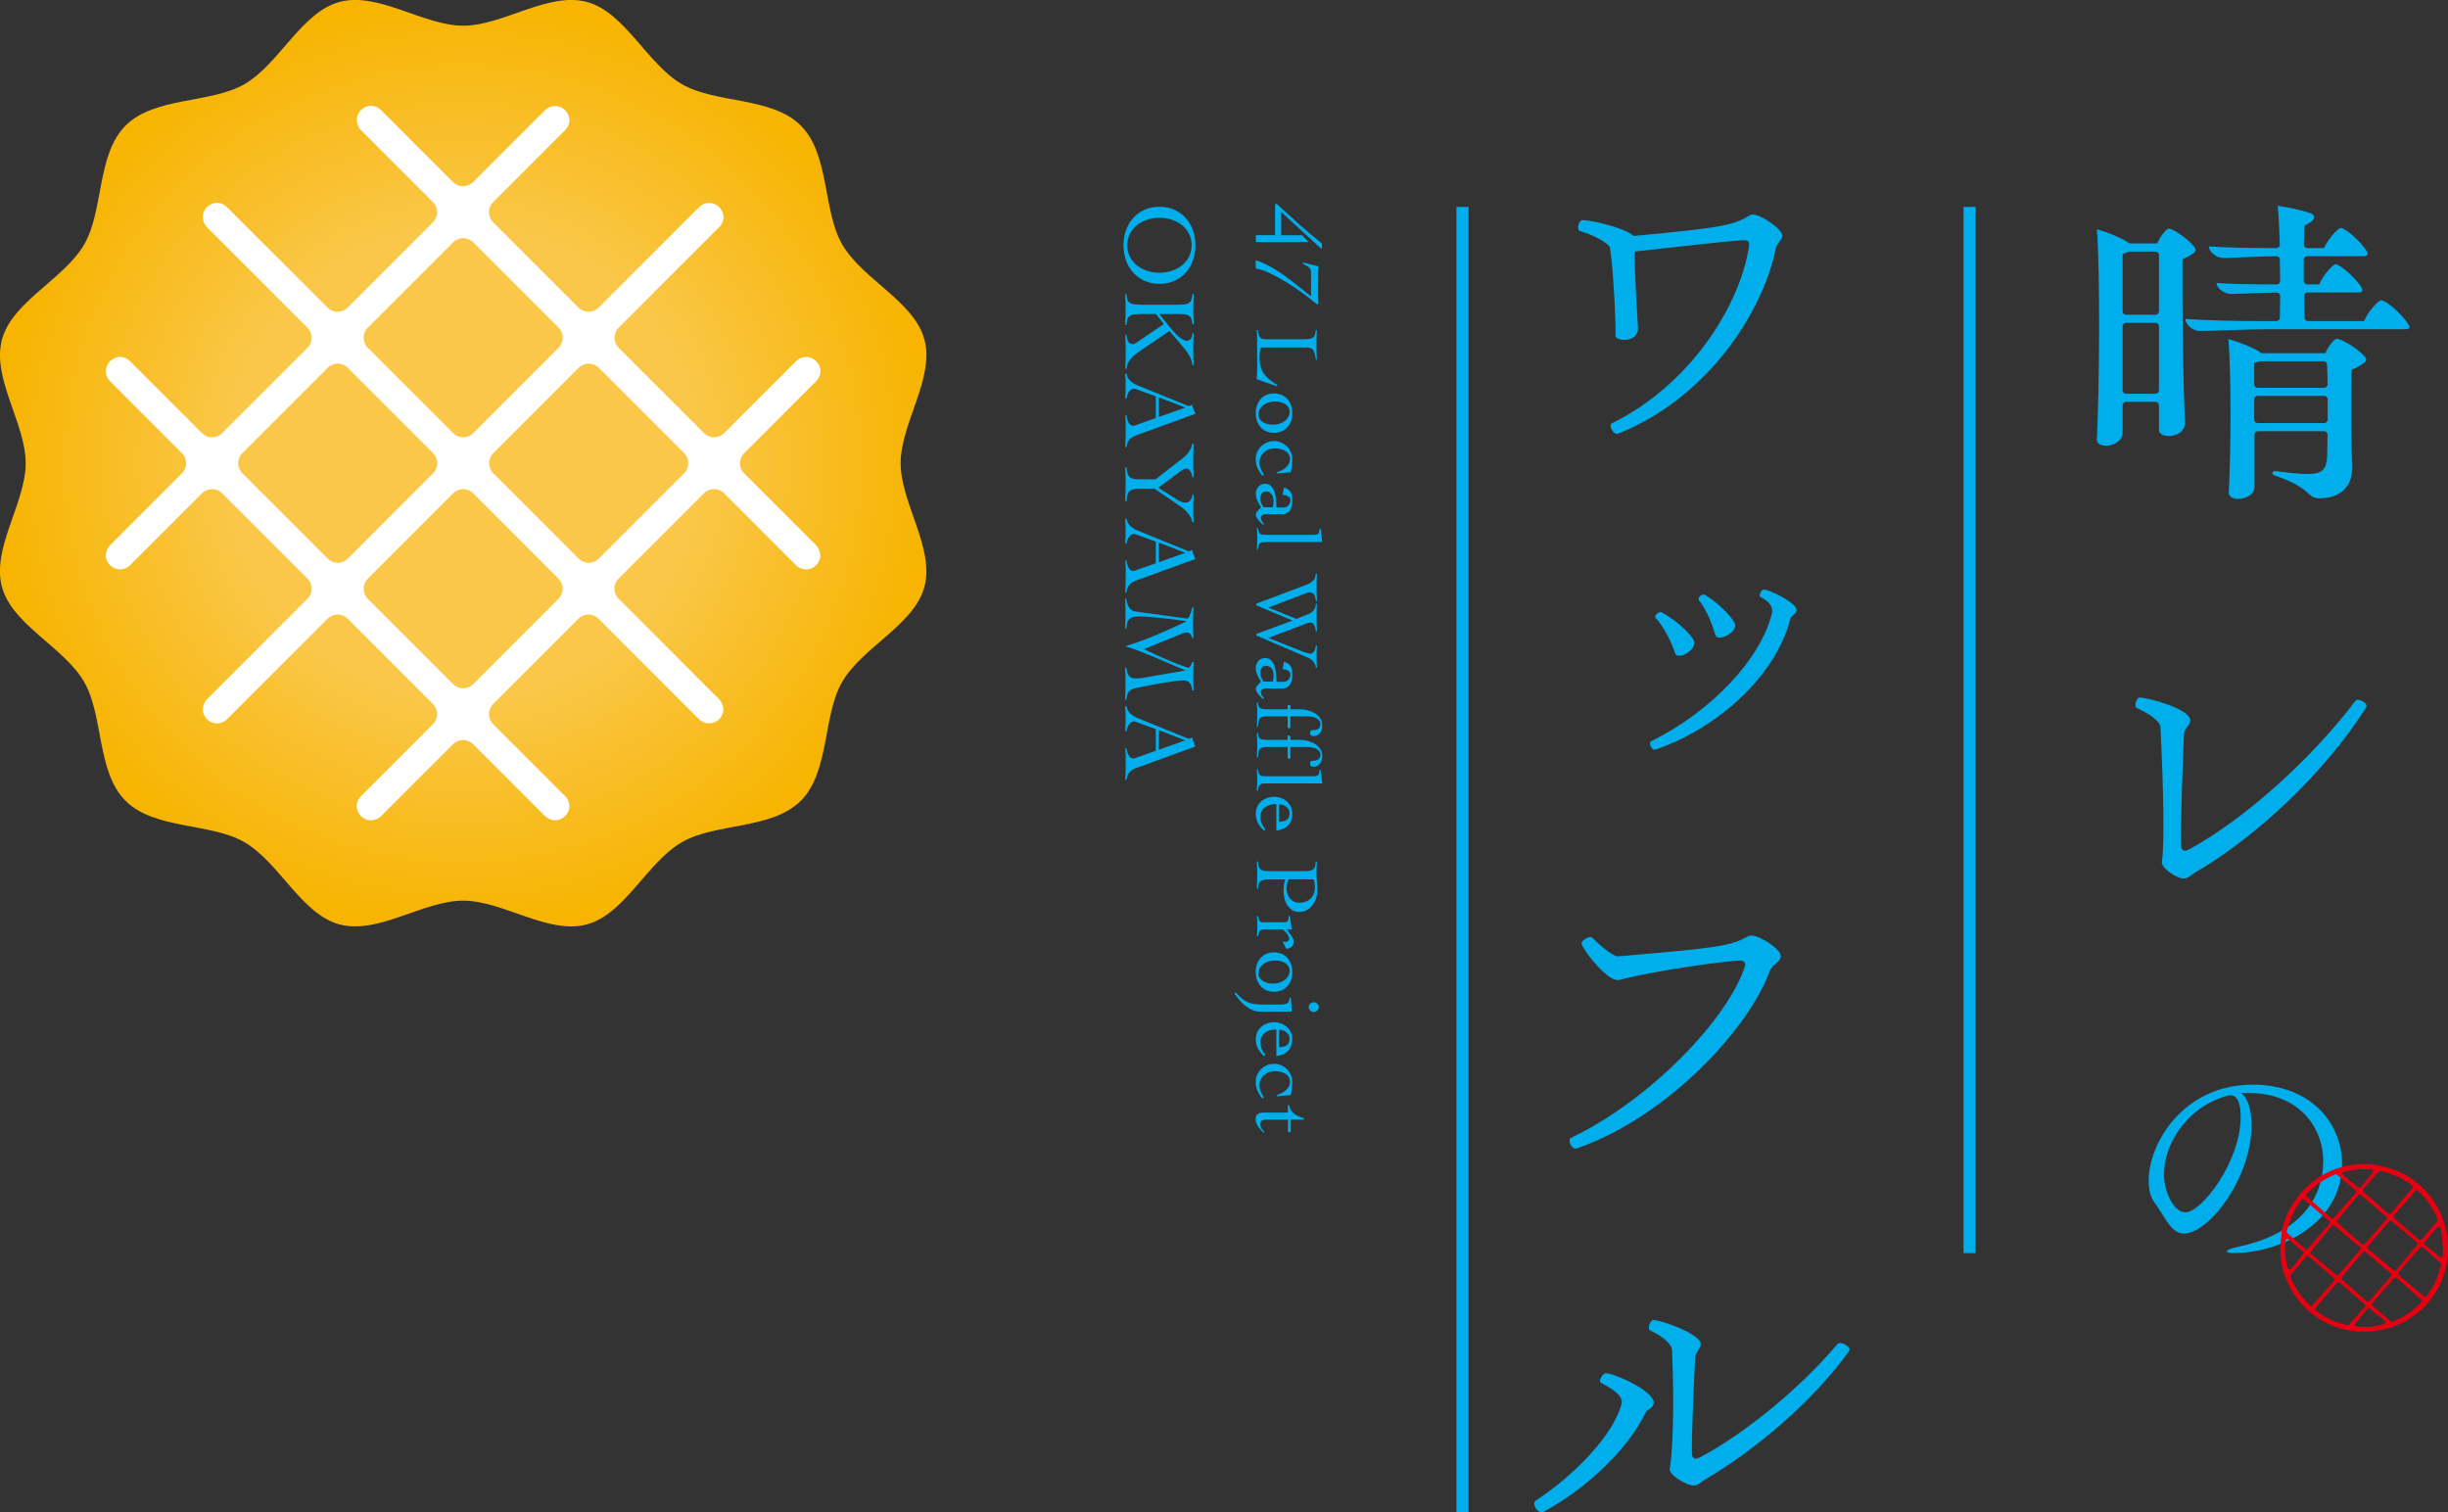<?xml version="1.0" encoding="UTF-8"?>
<svg id="_情報" data-name="情報" xmlns="http://www.w3.org/2000/svg" xmlns:xlink="http://www.w3.org/1999/xlink" viewBox="0 0 448.7 277.17">
  <rect x="0" y="0" width="448.7" height="277.17" fill="#333333" stroke="none"/>
  <defs>
    <style>
      .cls-1 {
        fill: url(#_名称未設定グラデーション_5);
      }

      .cls-1, .cls-2, .cls-3, .cls-4 {
        stroke-width: 0px;
      }

      .cls-2 {
        fill: #e50012;
      }

      .cls-3 {
        fill: #fff;
      }

      .cls-4 {
        fill: #00aeeb;
      }
    </style>
    <radialGradient id="_名称未設定グラデーション_5" data-name="名称未設定グラデーション 5" cx="-1141.34" cy="6064.62" fx="-1141.34" fy="6064.62" r="87.5" gradientTransform="translate(5180.23 -3396.36) rotate(45)" gradientUnits="userSpaceOnUse">
      <stop offset=".49" stop-color="#fac749"/>
      <stop offset=".98" stop-color="#f7b400"/>
    </radialGradient>
  </defs>
  <rect class="cls-4" x="359.9" y="37.92" width="2.21" height="191.75"/>
  <rect class="cls-4" x="266.96" y="37.92" width="2.21" height="239.25"/>
  <g>
    <path class="cls-4" d="m321.23,39.31c1.62,0,5.46,2.72,5.46,3.88,0,.91-1.01,1.23-1.21,2.39-2.42,11.83-12.59,27.35-28.82,33.88-.2.06-.27.06-.34.06-.67,0-1.55-1.62-.87-1.94,14.21-6.98,23.44-21.4,25.12-32.39.13-.84-.07-1.16-.88-1.16-1.82,0-12.93,1.29-20.07,2.07,0,5.37.54,12.03.61,14.03.07,2.72-4.11,2.46-4.11,1.42,0-4.4-.47-12.35-1.01-16.1-.14-.84-3.16-2.46-5.52-3.1-.2-.06-.34-.32-.34-.65,0-.58.34-1.36.81-1.36,1.75,0,7.95,1.49,9.36,2.91,16.5-1.55,18.18-1.94,21.35-3.81.2-.13.34-.13.47-.13Z"/>
    <path class="cls-4" d="m302.44,136.23c0-.19.07-.32.2-.39,10.98-5.37,20.2-15.13,22.16-23.53.2-.97-.4-2.07-2.16-2.91-.34-.19.2-1.36.61-1.36,1.08,0,6.06,2.46,6.06,3.75,0,.78-.94.9-1.15,1.62-2.43,9.7-12.26,19.53-24.38,23.86-.34.13-.47.13-.54.13-.4,0-.81-.71-.81-1.16Zm1.01-23.02c-.34-.32.61-1.29,1.14-.97,3.03,1.62,6.06,4.66,5.99,5.63-.2,1.75-3.1,2.97-3.5,1.94-.74-2.13-1.88-4.59-3.64-6.59Zm7.95-3.23c-.34-.39.54-1.23,1.08-.97,2.83,1.68,5.73,4.85,5.59,5.69-.34,1.75-3.3,2.78-3.64,1.75-.61-2.07-1.48-4.4-3.03-6.47Z"/>
    <path class="cls-4" d="m288.77,210.51c-.54,0-1.08-.78-1.08-1.42,0-.26,0-.45.2-.52,14.68-6.98,28.89-21.98,31.92-31.42.27-.71-.14-1.1-.94-1.1-1.95,0-15.22,1.75-22.09,3.56-1.95.45-6.2-4.91-6.87-6.53-.27-.65,1.48-1.68,1.95-1.23,1.68,1.75,3.97,3.49,4.71,3.43,19.06-1.62,20.74-1.94,23.97-3.75.13-.06.34-.06.47-.06,1.68,0,5.39,2.52,5.39,3.75,0,1.1-1.41,1.42-1.95,2.59-3.77,10.6-18.72,26.83-35.36,32.65-.2.07-.27.07-.34.07Z"/>
    <path class="cls-4" d="m282.57,277.17c-.67,0-1.35-.91-1.35-1.62,0-.19.07-.39.27-.52,6.94-4.53,14.14-11.9,15.69-17.59.34-1.1-.34-2.26-3.77-4.01-.47-.32.34-1.75.88-1.75,1.62,0,8.82,3.23,8.82,5.37,0,1.1-1.15,1.16-1.42,1.75-3.23,6.66-10.5,13.77-18.79,18.3-.14.07-.2.07-.34.07Zm23.5-7.95c.47-3.17.88-10.67.4-21.79,0-.78-1.15-2.26-3.97-3.56-.61-.26-.07-1.94.54-1.94,1.35,0,8.69,2.52,8.69,4.4,0,.91-.94,1.36-1.01,2.46-.2,3.68-.67,14.29-.61,17.39,0,1.04.4,1.49,1.48.91,8.28-4.33,18.72-13,25.19-20.75.54-.58,2.22.32,2.22.97,0,.06,0,.19-.14.39-6.46,9.05-17.17,18.1-26.13,23.34-1.28.78-1.48,1.23-2.29,1.23-1.28,0-4.58-1.94-4.38-3.04Z"/>
  </g>
  <g>
    <g>
      <path class="cls-4" d="m233.7,37.43l.3-.07c1.28,1.17,2.61,2.39,4.01,3.65,1.4,1.26,2.83,2.46,4.29,3.6v.91h-.21l-7.26-6.68v4.27h3.82l1.13,1.14v.12h-9.6v-1.27h3.53v-5.68Z"/>
      <path class="cls-4" d="m238.8,48.11l2.87.7c-.02.43-.04.86-.05,1.29-.01.43-.02.86-.02,1.29v2.73c0,.18,0,.36,0,.55,0,.19.01.37.03.55.01.18.02.32.04.44l-.28.12c-.75-.63-1.61-1.31-2.58-2.02-.97-.72-1.96-1.39-2.98-2.01-1.02-.63-2.02-1.18-3.01-1.64-.98-.47-1.87-.77-2.66-.91v-1.49c.61.18,1.23.42,1.87.74.64.32,1.27.67,1.9,1.06.63.39,1.24.81,1.84,1.25.6.44,1.16.87,1.7,1.3.53.43,1.03.83,1.5,1.2.46.38.87.7,1.22.97h.11v-4.41c0-.21-.05-.39-.15-.54-.1-.15-.23-.28-.38-.39-.15-.11-.32-.21-.49-.29-.18-.08-.34-.17-.49-.26l.02-.21Z"/>
      <path class="cls-4" d="m241.19,65.91c-.08-.54-.17-.95-.27-1.26-.1-.3-.23-.52-.38-.66-.15-.14-.34-.23-.57-.26-.23-.03-.51-.05-.85-.05h-8.04c-.06.3-.11.59-.15.88-.04.28-.07.57-.07.86,0,.66.07,1.23.2,1.73.13.49.33.93.6,1.32.27.39.61.75,1.01,1.08.41.33.89.66,1.43,1v.25l-3.75-1.29c.02-.4.04-.81.05-1.21.01-.41.02-.81.02-1.21v-4.92c0-.28,0-.56-.02-.84-.01-.28-.03-.56-.05-.84h.2c.03.37.09.66.17.88.08.22.18.39.29.51.12.12.26.2.43.24.17.04.36.06.59.06h6.63c.47,0,.86-.01,1.16-.04s.56-.1.75-.21c.19-.11.33-.28.42-.5.09-.22.15-.54.18-.94h.2c-.02.44-.04.87-.05,1.3s-.02.86-.02,1.3c0,.47,0,.94.02,1.42.01.47.03.95.05,1.42h-.2Z"/>
      <path class="cls-4" d="m236.87,75.72c0,.54-.08,1.02-.24,1.47-.16.44-.39.82-.68,1.14-.29.32-.64.56-1.06.74-.41.17-.87.26-1.37.26s-.96-.09-1.37-.26c-.41-.17-.77-.42-1.06-.74-.29-.32-.52-.7-.68-1.14-.16-.44-.24-.93-.24-1.47s.08-1.02.24-1.47c.16-.44.39-.82.68-1.14.29-.32.64-.56,1.06-.74.41-.17.87-.26,1.37-.26s.96.09,1.37.26c.41.17.76.42,1.06.74.29.32.52.7.68,1.14.16.44.24.93.24,1.47Zm-.5-.3c0-.31-.08-.58-.23-.81-.16-.23-.36-.42-.61-.57-.25-.15-.54-.26-.85-.34-.32-.07-.63-.11-.95-.11-.36,0-.71.05-1.07.14-.36.09-.68.24-.98.44-.3.2-.54.45-.72.75-.18.3-.28.66-.28,1.09,0,.31.08.58.23.81.16.23.36.42.61.57.25.15.53.26.85.34.31.07.63.11.95.11.35,0,.7-.05,1.06-.15.36-.1.69-.25.99-.45.3-.2.54-.45.72-.75.18-.3.28-.66.28-1.07Z"/>
      <path class="cls-4" d="m234.06,86.59c.28-.11.56-.24.85-.38.28-.14.54-.31.76-.5.22-.2.41-.42.55-.69.14-.26.22-.57.22-.91s-.08-.64-.25-.89c-.17-.25-.38-.44-.65-.59-.26-.15-.56-.26-.89-.34-.33-.07-.66-.11-.98-.11-.37,0-.72.06-1.06.18-.34.12-.63.3-.9.52-.26.22-.47.49-.62.81-.15.32-.23.67-.23,1.06,0,.41.08.8.23,1.17.15.37.34.72.58,1.06l-.27.23c-.41-.5-.72-1-.93-1.48-.21-.49-.31-1.03-.31-1.63,0-.44.09-.85.27-1.25.18-.4.42-.74.72-1.04.3-.3.66-.53,1.06-.71.41-.18.84-.27,1.3-.27s.89.09,1.3.27c.41.18.76.42,1.06.71.3.3.54.64.72,1.04.18.4.27.81.27,1.25,0,.47-.03.9-.08,1.29-.05.39-.11.78-.19,1.17l-2.55.22v-.2Z"/>
      <path class="cls-4" d="m235.33,89.35c.35.09.62.21.83.38.21.16.36.35.47.56.11.21.17.45.2.72.03.27.04.55.04.85s-.03.58-.09.86c-.06.28-.16.54-.31.77-.14.23-.34.41-.58.55-.24.14-.53.21-.88.21h-3.1c-.21,0-.4.06-.56.17-.16.11-.24.28-.24.52s.06.42.19.59c.13.17.25.34.38.49l-.18.17c-.11-.11-.24-.24-.39-.39-.15-.15-.3-.31-.44-.48-.14-.17-.26-.34-.35-.51-.09-.17-.14-.34-.14-.51,0-.11.04-.23.11-.35.07-.12.16-.24.26-.36.1-.12.21-.23.32-.33.11-.1.21-.19.28-.27-.25-.36-.47-.76-.67-1.21-.2-.45-.3-.88-.3-1.31,0-.23.04-.46.12-.68.08-.22.19-.41.34-.58.15-.17.32-.3.52-.4.2-.1.43-.15.69-.15.46,0,.82.13,1.1.39.27.26.48.59.63,1,.14.41.24.87.29,1.39.05.52.08,1.04.09,1.57h1.27c.41,0,.73-.13.95-.39.22-.26.34-.58.34-.97,0-.29-.15-.52-.44-.69-.29-.17-.62-.25-.99-.25l.25-1.37Zm-2.04,3.63c.1-.37.15-.74.15-1.12,0-.21-.03-.42-.08-.64s-.13-.4-.24-.57c-.11-.17-.25-.3-.43-.41-.17-.11-.38-.16-.63-.16-.38,0-.65.13-.81.39-.16.26-.24.56-.24.88,0,.36.07.68.22.98.14.3.27.51.37.64h1.69Z"/>
      <path class="cls-4" d="m230.57,96.77c.02.28.06.5.13.67.06.17.15.3.28.39.12.09.29.15.5.17.21.02.48.03.8.03h8.41c.44,0,.74-.07.91-.2.17-.13.26-.45.26-.95h.2l.3,2.46h-10.08c-.32,0-.59.01-.8.03-.21.02-.38.08-.5.18-.12.09-.21.23-.28.4-.06.17-.1.41-.13.71h-.2c.02-.32.04-.66.05-1,.01-.34.02-.68.02-1.01s0-.64-.02-.95c-.01-.31-.03-.62-.05-.93h.2Z"/>
      <path class="cls-4" d="m241.39,105.13c-.02.4-.04.8-.05,1.21s-.02.8-.02,1.19c0,.45,0,.89.02,1.32.01.44.03.87.05,1.31h-.2c-.02-.19-.05-.38-.08-.57-.03-.19-.09-.36-.18-.51-.08-.15-.2-.27-.34-.37-.15-.1-.34-.14-.57-.14-.16,0-.35.04-.58.13-.23.09-.5.2-.81.32l-6.15,2.33,5.14,2.08,2.18-.87c.88-.36,1.35-.99,1.39-1.89h.2c-.02.37-.04.74-.05,1.11-.01.37-.02.74-.02,1.11,0,.47,0,.94.02,1.4.01.46.03.93.05,1.4h-.2c-.01-.15-.04-.31-.08-.49-.04-.18-.09-.36-.17-.52-.07-.16-.17-.3-.29-.41-.12-.11-.28-.17-.47-.17-.1,0-.23.03-.4.08-.17.05-.4.13-.69.24l-6.62,2.5,6.42,2.55c.22.09.47.17.74.23.27.07.47.1.6.1.17,0,.31-.05.43-.16.12-.11.21-.24.28-.39.07-.16.13-.32.17-.49.04-.17.06-.33.08-.46h.2c-.02.37-.04.73-.05,1.1-.01.36-.02.72-.02,1.08,0,.32,0,.65.02.97.01.32.03.65.05.97h-.2c-.03-.34-.12-.62-.25-.85-.13-.23-.3-.42-.49-.59-.19-.16-.4-.3-.63-.4-.22-.11-.44-.2-.64-.29l-8.91-3.82v-.28l6.65-2.45-6.65-2.8v-.3l9.03-3.4c.44-.17.77-.33,1.01-.5.24-.17.42-.34.54-.5.12-.17.2-.34.23-.52.04-.18.08-.36.11-.55h.2Z"/>
      <path class="cls-4" d="m235.33,121.29c.35.09.62.21.83.38.21.16.36.35.47.56.11.21.17.45.2.72.03.27.04.55.04.85s-.03.58-.09.86c-.06.28-.16.54-.31.77-.14.23-.34.41-.58.55-.24.14-.53.21-.88.21h-3.1c-.21,0-.4.06-.56.17-.16.11-.24.28-.24.52s.06.42.19.59c.13.17.25.34.38.49l-.18.17c-.11-.11-.24-.24-.39-.39-.15-.15-.3-.31-.44-.48-.14-.17-.26-.34-.35-.51-.09-.17-.14-.34-.14-.51,0-.11.04-.23.11-.35.07-.12.16-.24.26-.36.1-.12.21-.23.32-.33.11-.1.21-.19.28-.27-.25-.36-.47-.76-.67-1.21-.2-.45-.3-.88-.3-1.31,0-.23.04-.46.12-.68.08-.22.19-.41.34-.58.15-.17.32-.3.52-.4.2-.1.43-.15.69-.15.46,0,.82.13,1.1.39.27.26.48.59.63,1,.14.41.24.87.29,1.39s.08,1.04.09,1.57h1.27c.41,0,.73-.13.95-.39.22-.26.34-.58.34-.97,0-.29-.15-.52-.44-.69-.29-.17-.62-.25-.99-.25l.25-1.37Zm-2.04,3.63c.1-.37.15-.74.15-1.12,0-.21-.03-.42-.08-.64s-.13-.4-.24-.57c-.11-.17-.25-.3-.43-.41-.17-.11-.38-.16-.63-.16-.38,0-.65.13-.81.39-.16.26-.24.56-.24.88,0,.36.07.68.22.98.14.3.27.51.37.65h1.69Z"/>
      <path class="cls-4" d="m230.57,128.76c.01.29.06.52.13.68.08.16.19.28.34.37.14.08.32.13.52.15.2.02.43.03.69.03h3.77v-.82l.5.1v.72h1.79c.38,0,.8.05,1.27.16.47.11.91.28,1.32.51.41.23.76.54,1.04.92.28.38.42.84.42,1.39s-.14.99-.42,1.37c-.28.37-.65.56-1.12.56-.27,0-.45-.04-.55-.13-.1-.09-.15-.26-.15-.52,0-.17.05-.28.15-.35.1-.07.33-.1.69-.1.08,0,.18-.02.3-.05.12-.03.24-.09.36-.18.12-.08.21-.2.29-.34.08-.14.12-.31.12-.51,0-.29-.08-.53-.25-.7-.17-.18-.37-.32-.61-.44-.24-.11-.49-.19-.76-.23-.27-.04-.5-.06-.69-.06h-3.2v2.13h-.5v-2.13h-3.77c-.26,0-.49.01-.69.04-.2.03-.37.1-.52.23-.15.12-.26.31-.34.56-.08.25-.12.61-.13,1.06h-.2c.02-.39.04-.78.05-1.16.01-.38.02-.77.02-1.16,0-.36,0-.71-.02-1.06-.01-.35-.03-.7-.05-1.06h.2Z"/>
      <path class="cls-4" d="m230.57,134.37c.01.29.06.52.13.68.08.16.19.28.34.37.14.08.32.13.52.15.2.02.43.03.69.03h3.77v-.82l.5.1v.72h1.79c.38,0,.8.05,1.27.16.47.11.91.28,1.32.51.41.23.76.54,1.04.92.28.38.42.84.42,1.39s-.14.99-.42,1.37c-.28.37-.65.56-1.12.56-.27,0-.45-.04-.55-.13-.1-.09-.15-.26-.15-.52,0-.17.05-.28.15-.35.1-.07.33-.1.69-.1.08,0,.18-.02.3-.05.12-.03.24-.09.36-.18.12-.08.21-.19.29-.33.08-.14.12-.31.12-.51,0-.29-.08-.53-.25-.7-.17-.18-.37-.32-.61-.44-.24-.11-.49-.19-.76-.23-.27-.04-.5-.06-.69-.06h-3.2v2.13h-.5v-2.13h-3.77c-.26,0-.49.01-.69.04-.2.03-.37.1-.52.23-.15.12-.26.31-.34.56-.08.25-.12.61-.13,1.06h-.2c.02-.39.04-.78.05-1.15.01-.38.02-.77.02-1.16,0-.36,0-.71-.02-1.06-.01-.35-.03-.7-.05-1.06h.2Z"/>
      <path class="cls-4" d="m230.57,141.02c.02.28.06.5.13.67.06.17.15.3.28.38.12.09.29.14.5.17.21.02.48.03.8.03h8.41c.44,0,.74-.07.91-.2.17-.13.26-.45.26-.95h.2l.3,2.46h-10.08c-.32,0-.59.01-.8.03-.21.02-.38.08-.5.18-.12.09-.21.23-.28.4-.06.17-.1.41-.13.71h-.2c.02-.32.04-.66.05-1,.01-.34.02-.68.02-1.01s0-.64-.02-.95c-.01-.31-.03-.62-.05-.93h.2Z"/>
      <path class="cls-4" d="m233.96,147.37c-.58,0-1.06.08-1.44.23-.38.15-.68.34-.9.57-.22.23-.38.48-.47.74-.09.26-.13.5-.13.73,0,.47.08.89.23,1.27.15.38.39.73.71,1.06l-.27.28c-.49-.46-.86-.93-1.12-1.41-.26-.48-.39-1.06-.39-1.73,0-.48.09-.91.28-1.29.19-.38.44-.7.75-.97.31-.27.67-.47,1.07-.61.4-.14.81-.21,1.24-.21s.84.07,1.24.21c.4.14.76.34,1.07.61.31.27.56.59.75.97.19.38.28.81.28,1.29,0,.88-.24,1.59-.72,2.13-.48.54-1.21.87-2.19.99v-4.86Zm.5,3.27c.3-.03.57-.08.81-.13.24-.06.44-.14.6-.27.16-.12.28-.28.37-.49.08-.2.13-.46.13-.77,0-.23-.06-.45-.18-.64-.12-.2-.27-.36-.45-.5-.18-.14-.39-.25-.62-.32-.23-.07-.45-.11-.66-.11v3.23Z"/>
      <path class="cls-4" d="m230.37,162.9c.02-.43.04-.85.05-1.26.01-.42.02-.84.02-1.26s0-.82-.02-1.23c-.01-.41-.03-.83-.05-1.26h.2c.03.41.09.74.18.98.09.24.23.42.42.54.19.12.44.19.75.22.31.03.7.04,1.16.04h5.59c.47,0,.86-.01,1.16-.04s.56-.1.75-.22c.19-.12.33-.29.42-.53.09-.23.15-.55.18-.95h.2c-.02.37-.04.74-.05,1.11-.01.37-.02.74-.02,1.11,0,.54.03,1.06.08,1.58.06.52.08,1.05.08,1.58,0,.41-.08.85-.23,1.3-.15.45-.37.87-.65,1.25-.28.38-.63.69-1.04.93-.41.24-.87.36-1.38.36s-.99-.12-1.36-.37c-.37-.25-.67-.56-.9-.93-.23-.37-.39-.79-.49-1.25-.1-.46-.15-.9-.15-1.34,0-.34.02-.68.06-1.04.04-.36.12-.7.24-1.04h-2.51c-.47,0-.86.01-1.16.04-.31.03-.56.1-.75.22-.19.12-.33.29-.42.53-.09.23-.15.55-.18.95h-.2Zm5.83-1.74c-.15.27-.24.54-.29.83-.05.28-.08.57-.08.86,0,.35.05.68.16,1s.26.59.45.83c.2.23.44.42.73.56.29.14.62.21.99.21.44,0,.83-.07,1.19-.21.36-.14.66-.33.9-.58.25-.25.44-.54.57-.88.13-.34.2-.71.2-1.11,0-.2-.01-.44-.04-.71s-.1-.54-.21-.8h-4.57Z"/>
      <path class="cls-4" d="m230.57,167.87c.07.38.16.67.28.87.12.2.36.3.73.3h3.89c.34,0,.54-.12.62-.34.08-.23.12-.49.12-.8h.2l.37,2.45h-.95c.09.13.21.29.35.46.14.17.29.36.43.55.14.19.26.39.36.59.1.2.15.4.15.59,0,.44-.12.76-.36.98-.24.22-.57.34-1,.36l-.7-1.34c.08.02.16.04.24.07.08.02.19.03.33.03.16,0,.3-.06.44-.17.14-.11.21-.26.21-.45,0-.16-.04-.31-.12-.47-.08-.16-.18-.31-.29-.45-.12-.15-.24-.28-.38-.41-.13-.13-.25-.24-.35-.34h-3.55c-.37,0-.61.11-.73.32-.12.21-.21.53-.28.95h-.2c.02-.38.04-.76.05-1.13.01-.37.02-.75.02-1.13,0-.26,0-.51-.02-.75-.01-.24-.03-.49-.05-.75h.2Z"/>
      <path class="cls-4" d="m236.87,178.16c0,.54-.08,1.02-.24,1.47-.16.44-.39.82-.68,1.14-.29.32-.64.56-1.06.74-.41.17-.87.26-1.37.26s-.96-.09-1.37-.26c-.41-.17-.77-.42-1.06-.74-.29-.32-.52-.7-.68-1.14-.16-.44-.24-.93-.24-1.47s.08-1.02.24-1.47c.16-.44.39-.82.68-1.14.29-.32.64-.56,1.06-.74.41-.17.87-.26,1.37-.26s.96.09,1.37.26c.41.17.76.42,1.06.74.29.32.52.7.68,1.14.16.44.24.93.24,1.47Zm-.5-.3c0-.31-.08-.58-.23-.81-.16-.23-.36-.42-.61-.57-.25-.15-.54-.26-.85-.34-.32-.07-.63-.11-.95-.11-.36,0-.71.05-1.07.14-.36.09-.68.24-.98.44-.3.2-.54.45-.72.75-.18.3-.28.66-.28,1.09,0,.31.08.58.23.81.16.23.36.42.61.57.25.15.53.26.85.34.31.07.63.11.95.11.35,0,.7-.05,1.06-.15.36-.1.69-.25.99-.45.3-.2.54-.45.72-.75.18-.3.28-.66.28-1.07Z"/>
      <path class="cls-4" d="m236.6,182.85l.17,2.55h-5.76c-.54,0-1.03-.09-1.47-.28-.45-.19-.86-.44-1.25-.75-.39-.31-.75-.67-1.08-1.07-.34-.4-.65-.81-.95-1.22l.23-.2c.39.45.76.81,1.11,1.11s.72.52,1.09.69c.37.17.78.28,1.23.34.45.06.97.09,1.56.09h3.28c.54,0,.94-.09,1.21-.27.27-.18.4-.5.4-.97h.23Zm5.13,1.73c0,.25-.09.45-.28.63-.18.17-.4.26-.64.26s-.46-.09-.65-.26c-.18-.17-.28-.38-.28-.63s.09-.46.28-.63c.18-.17.4-.26.65-.26s.46.09.64.26c.18.17.28.38.28.63Z"/>
      <path class="cls-4" d="m233.96,188.69c-.58,0-1.06.08-1.44.23-.38.15-.68.34-.9.57-.22.23-.38.48-.47.74-.09.26-.13.5-.13.73,0,.47.08.89.23,1.27.15.38.39.73.71,1.06l-.27.28c-.49-.46-.86-.93-1.12-1.41-.26-.48-.39-1.06-.39-1.73,0-.48.09-.91.28-1.29.19-.38.44-.7.75-.97.31-.27.67-.47,1.07-.61.4-.14.81-.21,1.24-.21s.84.07,1.24.21c.4.14.76.34,1.07.61.31.27.56.59.75.97.19.38.28.81.28,1.29,0,.88-.24,1.59-.72,2.13-.48.54-1.21.87-2.19.99v-4.86Zm.5,3.27c.3-.03.57-.08.81-.13.24-.06.44-.14.6-.27.16-.12.28-.28.37-.49.08-.2.13-.46.13-.77,0-.23-.06-.45-.18-.64-.12-.2-.27-.36-.45-.5-.18-.14-.39-.25-.62-.32-.23-.07-.45-.11-.66-.11v3.23Z"/>
      <path class="cls-4" d="m234.06,200.72c.28-.11.56-.24.85-.38.28-.14.54-.31.76-.5.22-.2.41-.42.55-.69.14-.26.22-.57.22-.91s-.08-.64-.25-.89c-.17-.25-.38-.44-.65-.59-.26-.15-.56-.26-.89-.33-.33-.07-.66-.11-.98-.11-.37,0-.72.06-1.06.18-.34.12-.63.3-.9.52-.26.22-.47.49-.62.81-.15.32-.23.67-.23,1.06,0,.41.08.8.23,1.17.15.37.34.72.58,1.06l-.27.23c-.41-.5-.72-1-.93-1.48-.21-.49-.31-1.03-.31-1.63,0-.44.09-.85.27-1.25.18-.4.42-.74.72-1.04s.66-.53,1.06-.71c.41-.18.84-.27,1.3-.27s.89.09,1.3.27c.41.18.76.42,1.06.71.3.3.54.64.72,1.04.18.4.27.81.27,1.25,0,.47-.03.9-.08,1.29-.05.39-.11.78-.19,1.17l-2.55.22v-.2Z"/>
      <path class="cls-4" d="m236.08,202.57h.27c.01.36.1.66.27.92.17.26.38.48.64.67.26.19.54.35.85.48.31.13.61.24.9.34v.23h-2.43v2.29h-.5v-2.29h-3.9c-.15,0-.29,0-.43.03-.14.02-.27.05-.38.1-.11.05-.2.12-.27.22-.07.09-.1.23-.1.39,0,.34.07.61.22.84.14.22.33.45.55.67l-.17.15c-.17-.19-.34-.37-.51-.55-.17-.18-.33-.37-.47-.56-.14-.19-.25-.41-.34-.64-.08-.23-.13-.48-.13-.75,0-.47.14-.79.43-.95.28-.17.62-.25,1.01-.25h4.47v-1.34Z"/>
    </g>
    <g>
      <path class="cls-4" d="m212.52,37.9c1.03,0,1.95.19,2.77.56.81.37,1.5.88,2.07,1.52.57.64,1,1.38,1.3,2.24.3.86.45,1.77.45,2.74s-.15,1.88-.45,2.74-.73,1.6-1.3,2.24c-.57.64-1.26,1.14-2.07,1.52-.81.37-1.74.56-2.77.56s-1.95-.19-2.77-.56c-.81-.38-1.5-.88-2.07-1.52-.57-.64-1-1.38-1.3-2.24-.3-.86-.45-1.77-.45-2.74s.15-1.88.45-2.74c.3-.86.73-1.6,1.3-2.24.57-.64,1.26-1.14,2.07-1.52.81-.38,1.74-.56,2.77-.56Zm0,2.02c-.77,0-1.52.11-2.23.34-.71.23-1.34.56-1.88.99-.54.43-.97.96-1.3,1.58-.32.62-.49,1.33-.49,2.12s.16,1.49.49,2.12c.32.62.76,1.15,1.3,1.58.54.43,1.17.76,1.88.99.71.23,1.46.34,2.23.34s1.52-.11,2.23-.34c.71-.23,1.34-.56,1.88-.99.54-.43.97-.96,1.3-1.58.32-.62.49-1.33.49-2.12s-.16-1.49-.49-2.12c-.32-.62-.76-1.15-1.3-1.58-.54-.43-1.17-.76-1.88-.99-.71-.23-1.46-.34-2.23-.34Z"/>
      <path class="cls-4" d="m209.33,57.55c-.53,0-.98.02-1.33.05-.35.03-.63.11-.85.25-.22.13-.38.33-.48.6-.1.27-.17.64-.21,1.11h-.23c.03-.48.04-.97.06-1.45.01-.48.02-.97.02-1.45s0-.93-.02-1.39c-.01-.46-.03-.92-.06-1.37h.23c.04.46.11.81.21,1.07.1.25.26.45.48.58.22.13.5.22.85.25.35.03.79.05,1.33.05h6.37c.53,0,.98-.02,1.33-.05.35-.03.63-.11.85-.25.22-.13.37-.33.48-.6.1-.27.17-.63.21-1.09h.23c-.03.53-.04,1.05-.06,1.55-.01.5-.02,1.02-.02,1.55,0,.42,0,.84.02,1.26.01.42.03.83.06,1.24h-.23c-.04-.45-.11-.79-.21-1.05-.1-.25-.26-.45-.48-.57-.22-.13-.5-.21-.85-.24-.35-.03-.79-.05-1.33-.05h-3.22l2.36,2.9c.22.27.44.52.68.76.23.24.47.45.71.64.24.18.47.33.69.44.22.11.41.16.59.16.19,0,.35-.04.49-.12.13-.08.24-.19.32-.32.08-.13.14-.28.18-.45.04-.17.06-.33.06-.5h.23c-.03.48-.04.96-.06,1.42-.01.46-.02.94-.02,1.42,0,.51,0,1.01.02,1.52.01.5.03,1.01.06,1.52h-.23c-.04-.33-.1-.64-.19-.92-.09-.29-.22-.58-.39-.88-.17-.3-.39-.62-.65-.95-.26-.34-.58-.73-.96-1.17l-2.02-2.36-5.66,3.85c-.56.39-1.06.84-1.49,1.34-.43.5-.67,1.09-.72,1.76h-.23c.03-.55.04-1.09.06-1.64.01-.55.02-1.09.02-1.64,0-.5,0-.99-.02-1.48-.01-.49-.03-.98-.06-1.48h.23c.02.46.12.85.29,1.19.17.34.46.51.88.51.18,0,.37-.07.57-.21.2-.14.49-.34.86-.59l4.24-2.88-1.43-1.83h-2.54Z"/>
      <path class="cls-4" d="m211.83,72.64l-3.45-1.26c-.1-.04-.19-.07-.27-.1-.08-.03-.16-.05-.25-.05-.23,0-.43.07-.59.2s-.3.3-.41.49c-.11.19-.19.39-.26.59-.06.2-.11.37-.13.52h-.23c.03-.38.04-.76.06-1.14.01-.38.02-.77.02-1.16s0-.75-.02-1.12c-.01-.36-.03-.75-.06-1.15h.23c.09.39.22.72.41.98.18.26.4.48.66.66.25.18.53.33.84.47.31.13.62.26.95.39l8.11,3.3c.09.04.17.07.25.1.08.03.15.05.21.05s.16-.02.29-.07c.13-.04.24-.1.34-.16.06.33.15.62.25.86.1.24.21.51.32.8l-10.91,3.97c-.5.18-.89.43-1.17.74-.29.32-.47.79-.54,1.41h-.23c.03-.51.04-1.01.06-1.5.01-.49.02-1,.02-1.54v-.9c0-.25,0-.48-.01-.69,0-.2-.01-.4-.03-.58-.01-.18-.03-.38-.04-.6h.23c.06.53.2.98.41,1.34.21.36.49.54.85.54.1,0,.2-.02.31-.07.1-.04.2-.08.29-.1l3.51-1.24v-3.99Zm5.42,2.06l-4.84-1.87v3.59l4.84-1.72Z"/>
      <path class="cls-4" d="m218.79,81.33c-.03.53-.04,1.06-.06,1.56-.01.51-.02,1.03-.02,1.56,0,.5,0,.99.02,1.5.01.5.03,1,.06,1.5h-.23c-.03-.15-.06-.32-.12-.51-.05-.18-.12-.36-.21-.51-.09-.16-.2-.29-.34-.39-.14-.1-.31-.15-.51-.15-.14,0-.32.07-.55.2-.23.13-.52.33-.86.58l-3.66,2.71,3.53,2.25c.53.33,1.02.5,1.47.5.37,0,.66-.15.89-.46.22-.3.35-.65.37-1.03h.23c-.03.44-.04.89-.06,1.34-.01.45-.02.9-.02,1.34,0,.41,0,.81.02,1.21.01.4.03.8.06,1.21h-.23c-.09-.46-.25-.86-.49-1.22-.24-.36-.5-.68-.8-.96-.3-.29-.61-.54-.94-.76-.33-.22-.63-.43-.9-.62l-3.82-2.61h-2.8c-.47,0-.85.04-1.14.11-.29.08-.51.2-.68.37-.17.17-.29.4-.36.7-.08.29-.13.66-.17,1.11h-.23c.03-.57.04-1.14.06-1.7.01-.56.02-1.13.02-1.7,0-.47,0-.94-.02-1.41-.01-.47-.03-.94-.06-1.41h.23c.04.42.09.77.17,1.06.08.29.2.51.36.69.17.17.39.29.68.36.29.07.66.1,1.14.1h2.99l4.42-3.45c.23-.18.46-.36.7-.55.24-.19.46-.4.67-.64.21-.24.4-.51.57-.81.17-.31.3-.66.39-1.07h.23Z"/>
      <path class="cls-4" d="m211.83,99.26l-3.45-1.26c-.1-.04-.19-.07-.27-.1-.08-.03-.16-.05-.25-.05-.23,0-.43.07-.59.2s-.3.3-.41.49c-.11.19-.19.39-.26.59-.06.2-.11.37-.13.51h-.23c.03-.38.04-.76.06-1.14.01-.38.02-.77.02-1.16s0-.75-.02-1.12c-.01-.36-.03-.75-.06-1.15h.23c.09.39.22.72.41.98.18.26.4.48.66.66.25.18.53.33.84.47.31.13.62.26.95.39l8.11,3.3c.09.04.17.07.25.1.08.03.15.05.21.05s.16-.02.29-.07c.13-.04.24-.1.34-.16.06.33.15.62.25.86s.21.51.32.8l-10.91,3.97c-.5.18-.89.43-1.17.74-.29.32-.47.79-.54,1.41h-.23c.03-.51.04-1.01.06-1.5.01-.49.02-1,.02-1.54v-.9c0-.25,0-.48-.01-.69,0-.2-.01-.4-.03-.58-.01-.18-.03-.38-.04-.6h.23c.06.53.2.98.41,1.34.21.36.49.54.85.54.1,0,.2-.02.31-.07.1-.04.2-.08.29-.1l3.51-1.24v-3.99Zm5.42,2.06l-4.84-1.87v3.59l4.84-1.72Z"/>
      <path class="cls-4" d="m218.79,121.38c-.03.46-.04.92-.06,1.37-.01.46-.02.92-.02,1.37,0,.41,0,.81.02,1.21.01.4.03.8.06,1.21h-.23c-.08-.53-.23-.97-.46-1.32-.23-.34-.64-.52-1.24-.52-.32,0-.84.05-1.55.14-.72.1-1.5.22-2.36.36-.85.15-1.7.3-2.56.46-.85.16-1.58.31-2.18.45-.25.06-.48.13-.67.21-.19.08-.36.18-.51.32-.15.14-.27.34-.36.59-.1.25-.17.59-.22,1.01h-.23c.03-.51.04-1.01.06-1.52.01-.5.02-1.01.02-1.52s0-.96-.02-1.42c-.01-.46-.03-.94-.06-1.42h.23c.04.27.09.52.14.76.06.24.14.45.26.64.11.18.27.33.47.43.2.1.46.15.79.15.15,0,.36,0,.61-.02.25-.01.55-.05.88-.11l7.69-1.32v-.04c-.92-.36-1.82-.73-2.72-1.13-.9-.39-1.8-.78-2.7-1.16-.9-.38-1.82-.75-2.74-1.12-.92-.36-1.87-.69-2.83-.98v-.04c1.97-.61,3.87-1.3,5.69-2.07,1.82-.77,3.65-1.59,5.48-2.47v-.04c-.7-.1-1.47-.2-2.33-.31-.85-.1-1.68-.19-2.49-.28-.81-.08-1.55-.15-2.21-.2-.67-.05-1.17-.08-1.5-.08-.42,0-.78.03-1.09.09-.3.06-.56.17-.76.33s-.36.39-.46.68c-.1.29-.17.66-.19,1.12h-.23c.03-.53.04-1.06.06-1.56.01-.51.02-1.03.02-1.56,0-.39,0-.79-.02-1.17-.01-.39-.03-.78-.06-1.17h.23c.02.27.08.53.15.79.08.26.18.5.31.72.13.22.29.4.48.54.18.15.4.24.66.28.45.08.91.15,1.4.21.49.06.98.13,1.46.19l6.79.92c.22-.27.39-.59.53-.95.14-.37.24-.74.31-1.11h.23c-.03.55-.04,1.09-.06,1.63-.01.54-.02,1.08-.02,1.63,0,.39,0,.79.02,1.17.01.39.03.78.06,1.17h-.23c-.06-.24-.17-.46-.31-.67-.15-.2-.38-.3-.7-.3-.22,0-.42.03-.63.1-.2.07-.41.15-.63.24l-6.6,2.69c1.35.65,2.7,1.27,4.05,1.85,1.35.58,2.74,1.12,4.17,1.6.17-.14.3-.31.4-.5.1-.19.18-.39.25-.59h.23Z"/>
      <path class="cls-4" d="m211.83,133.63l-3.45-1.26c-.1-.04-.19-.07-.27-.1-.08-.03-.16-.05-.25-.05-.23,0-.43.07-.59.2s-.3.3-.41.49c-.11.19-.19.39-.26.59-.06.2-.11.37-.13.51h-.23c.03-.38.04-.76.06-1.14.01-.38.02-.77.02-1.16s0-.75-.02-1.12c-.01-.36-.03-.75-.06-1.15h.23c.09.39.22.72.41.98.18.26.4.48.66.66.25.18.53.33.84.47.31.13.62.26.95.39l8.11,3.3c.09.04.17.07.25.1.08.03.15.05.21.05s.16-.02.29-.07.24-.1.34-.16c.06.33.15.62.25.86s.21.51.32.8l-10.91,3.97c-.5.18-.89.43-1.17.74-.29.32-.47.79-.54,1.41h-.23c.03-.51.04-1.01.06-1.5.01-.49.02-1,.02-1.54v-.9c0-.25,0-.48-.01-.69,0-.2-.01-.4-.03-.58-.01-.18-.03-.39-.04-.6h.23c.06.53.2.98.41,1.34.21.36.49.54.85.54.1,0,.2-.02.31-.07.1-.04.2-.08.29-.1l3.51-1.24v-3.99Zm5.42,2.06l-4.84-1.87v3.59l4.84-1.72Z"/>
    </g>
  </g>
  <path class="cls-4" d="m431.76,128.42c-8.08,10.67-20.27,21.66-30.44,27.22-1.08.58-1.48.26-1.55-.84-.14-3.1.34-15.78.54-20.3.07-1.1,1.14-1.49,1.14-2.46,0-2.2-8.01-4.2-9.23-4.2-.47,0-.81.78-.81,1.36,0,.26.07.52.27.58,2.9,1.29,4.31,2.72,4.31,3.43.61,12.15.74,21.85.27,24.7-.2,1.16,2.69,3.1,3.97,3.1.74,0,1.08-.39,2.02-1.03,11.45-6.66,23.84-18.36,31.45-30.32.07-.13.07-.19.07-.26,0-.71-1.62-1.49-2.02-.97Z"/>
  <path class="cls-4" d="m412.85,198.8c-12.61,0-19.02,10.7-19.02,17.56,0,1.64.32,3.07,1.08,4.04,1.94,2.61,2.96,5.68,5.39,5.68,4.58,0,12.39-10.19,12.39-19.81,0-2.87-.7-5.12-1.89-5.89.54-.05,1.02-.05,1.56-.05,8.78.05,13.47,6.04,13.47,12.54,0,4.61-2.16,12.8-15.68,15.66-1.29.26-1.99.61-1.99.82s.43.31,1.29.31c8.35,0,19.83-5.32,19.83-16.38,0-7.32-5.6-14.49-16.43-14.49Zm-12.28,23.39c-2.16,0-3.93-3.79-3.93-6.96,0-5.94,4.69-12.75,12.01-14.49h.11c.75,0,1.94.36,1.94,3.99,0,8.09-7.11,17.46-10.13,17.46Z"/>
  <g>
    <path class="cls-4" d="m400.03,47.53c2.76-1.29,2.69-1.62,2.02-2.46-1.21-1.49-3.84-3.17-4.51-3.17-.54,0-1.62,1.55-2.15,2.72h-5.05l-.2-.13c-1.08-.78-3.84-1.94-5.79-2.46.61,8.53.47,28,0,38.47v.13c0,1.75,4.71,1.36,4.71-1.42v-4.93c0-.35.28-.63.63-.63h5.4c.35,0,.63.28.63.63v4.54c0,1.75,4.85,1.49,4.78-1.36-.34-6.47-.54-20.82-.47-29.93Zm-4.31,24c0,.35-.28.63-.63.63h-5.4c-.35,0-.63-.28-.63-.63v-11.73c0-.35.28-.63.63-.63h5.4c.35,0,.63.28.63.63v11.73Zm0-14.48c0,.35-.28.63-.63.63h-5.4c-.35,0-.63-.28-.63-.63v-10.49c.47-.13.88-.32,1.14-.45h4.89c.35,0,.63.28.63.63v10.31Z"/>
    <path class="cls-4" d="m428.39,62.08c-.61,0-1.68,1.49-2.16,2.65h-11.72l-.27-.19c-1.08-.78-3.91-1.88-5.79-2.39.54,6.34.47,20.63.07,28.19,0,.71.81,1.1,1.75,1.1,1.35,0,2.96-.78,2.96-2.26v-9.52c0-.35.28-.63.63-.63h12.13c.35,0,.64.29.63.64-.01,1.47-.06,2.69-.06,3.37-.07,4.01-1.01,4.4-9.5,3.3-.54-.06-.81.52-.2.78,7.07,2.39,5.86,4.2,8.22,4.2,4.04,0,6.33-2.2,6.06-6.46-.2-3.04-.2-11.31-.13-17.07,3.03-1.42,3.03-1.81,2.29-2.59-1.35-1.49-4.24-3.1-4.92-3.1Zm-15.22,4.46c.34-.13.67-.19.94-.32h11.79c.34,0,.62.26.63.6.05,1.01.09,2.26.1,3.61,0,.35-.28.64-.63.64h-12.2c-.35,0-.63-.28-.63-.63v-3.89Zm13.47,10.36c0,.35-.28.63-.63.63h-12.2c-.35,0-.63-.28-.63-.63v-3.71c0-.35.28-.63.63-.63h12.2c.35,0,.63.28.63.63v3.71Z"/>
    <path class="cls-4" d="m441.25,59.17c-1.21-1.81-3.97-4.14-4.78-4.14-.61,0-2.49,2.2-3.16,3.81h-10.28c-.35,0-.63-.27-.63-.62-.01-1.18-.05-2.54-.06-3.98,0-.35.28-.64.63-.64h9.26c.88,0,1.01-.32.47-1.16-1.14-1.68-3.84-4.01-4.58-4.01-.54,0-2.36,2.07-3.03,3.69h-2.2c-.35,0-.63-.28-.63-.63v-3.91c0-.35.28-.63.63-.63h10.28c.88,0,1.01-.32.47-1.16-1.15-1.75-3.84-4.01-4.58-4.01-.54,0-2.36,2.07-3.1,3.69h-3.05c-.36,0-.64-.3-.63-.66.04-1.3.05-2.48.11-3.48,2.09-.91,2.16-1.81,1.08-2.26-1.21-.45-4.17-1.1-5.99-1.36.19,1.92.32,4.45.39,7.12h0c0,.35-.28.64-.64.64h0s-.25,0-.25,0c-4.58,0-8.87-.06-12.1-.32,0,1.1,1.48,2.13,2.56,2.13,2.02,0,6.98-.32,9.54-.32h.27c.35,0,.64.28.63.63h0c.01,1.31.05,2.62.06,3.9,0,.35-.28.64-.64.64-3.99,0-8.14-.07-11.01-.26,0,1.03,1.55,2,2.56,2,1.67,0,5.85-.22,8.45-.25.35,0,.64.29.64.64-.01,1.47-.05,2.79-.06,3.97,0,.35-.28.62-.63.62h-2.27c-5.39,0-10.57-.13-14.41-.39,0,1.1,1.48,2.2,2.56,2.2,2.36,0,9.09-.32,12.19-.32h25.52c.54,0,.81-.13.81-.39,0-.19-.14-.45-.4-.78Z"/>
  </g>
  <path class="cls-2" d="m443.29,217.01c-2.14-1.82-4.66-2.91-7.25-3.38-.02,0-.03-.05-.05-.05-2.64-.46-5.37-.23-7.9.67-2.45.87-4.67,2.42-6.47,4.54-1.83,2.15-3,4.63-3.46,7.22,0,.02.06.05.07.06-.45,2.59-.33,5.27.54,7.75,0,.02.04.02.04.03.87,2.49,2.41,4.77,4.55,6.6,3.13,2.66,7.1,3.89,11.2,3.56,4.1-.33,7.85-2.15,10.52-5.28,2.66-3.13,3.92-7.14,3.58-11.23-.33-4.1-2.23-7.83-5.36-10.49Zm-.11,1.2c1.6,1.5,2.85,3.29,3.62,5.3.05.12-.01.25-.09.34q-1.4,1.65-2.81,3.3c-.12.14-.34.2-.48.08-2.3-1.96-2.26-2.01-4.56-3.97-.14-.12-.21-.34-.09-.48,1.95-2.29,2.02-2.23,3.96-4.52.13-.15.31-.19.45-.05Zm-10.62,10.36c.14.12.18.33.06.48-1.96,2.3-1.99,2.28-3.94,4.58-.12.14-.3.16-.45.03-2.3-1.96-2.34-1.91-4.64-3.87-.14-.12-.11-.34,0-.48,1.96-2.3,1.9-2.35,3.86-4.65.12-.14.33-.1.48.03,2.29,1.97,2.32,1.93,4.63,3.89Zm-4.18-4.91c1.96-2.3,1.93-2.32,3.89-4.62.12-.14.33-.13.48-.01q2.3,1.96,4.6,3.92c.14.12.2.34.08.48-1.96,2.3-2.01,2.26-3.97,4.56-.12.14-.34.21-.48.09-2.3-1.96-2.24-2.03-4.54-3.98-.14-.12-.18-.29-.06-.43Zm.84,10.43c1.96-2.3,1.93-2.32,3.89-4.62.12-.14.33-.13.48-.01q2.3,1.96,4.6,3.92c.14.12.2.34.08.48-1.96,2.3-2.01,2.26-3.97,4.56-.12.14-.34.21-.48.09-2.3-1.96-2.24-2.03-4.54-3.98-.14-.12-.18-.29-.06-.43Zm4.83-5.18c-.14-.12-.18-.34-.06-.48,1.96-2.3,1.99-2.28,3.94-4.58.12-.14.3-.16.45-.03,2.3,1.96,2.34,1.91,4.64,3.87.14.12.11.34,0,.48-1.96,2.3-1.9,2.35-3.86,4.65-.12.14-.33.1-.48-.03-2.29-1.97-2.32-1.93-4.63-3.89Zm2.25-14.3c2.1.44,4.1,1.33,5.83,2.67.15.12.15.35.02.5q-1.95,2.29-3.89,4.57c-.12.14-.34.2-.48.08-2.3-1.96-2.26-2.01-4.56-3.97-.14-.12-.21-.34-.09-.48,1.4-1.65,1.47-1.59,2.87-3.24.08-.1.17-.16.3-.13Zm-6.66.16c.81-.21,1.64-.39,2.5-.46.85-.07,1.7-.02,2.54.06.27.03.38.32.21.53-1.13,1.33-1.08,1.36-2.21,2.69-.12.14-.34.11-.48,0-1.33-1.13-1.38-1.07-2.7-2.2-.21-.18-.11-.54.16-.61Zm-6.87,4.09c1.5-1.6,3.29-2.85,5.3-3.62.12-.05.25.01.34.09q1.65,1.4,3.3,2.81c.14.12.2.34.08.48-1.96,2.3-2.01,2.26-3.97,4.56-.12.14-.34.21-.48.09-2.29-1.95-2.23-2.02-4.52-3.96-.15-.13-.19-.31-.05-.45Zm-3.6,6.88c.44-2.1,1.33-4.1,2.67-5.83.12-.15.35-.15.5-.02q2.29,1.95,4.57,3.89c.14.12.2.34.08.48-1.96,2.3-2.01,2.26-3.97,4.56-.12.14-.34.21-.48.09-1.65-1.4-1.59-1.47-3.24-2.87-.1-.08-.16-.17-.13-.3Zm.16,6.66c-.21-.81-.39-1.64-.46-2.5-.07-.85-.02-1.7.06-2.54.03-.27.32-.38.53-.21,1.33,1.13,1.36,1.08,2.69,2.21.14.12.11.34,0,.48-1.13,1.33-1.07,1.38-2.2,2.7-.18.21-.54.11-.61-.16Zm4.09,6.87c-1.6-1.5-2.85-3.29-3.62-5.3-.05-.12.01-.25.09-.34q1.4-1.65,2.81-3.3c.12-.14.34-.2.48-.08,2.3,1.96,2.26,2.01,4.56,3.97.14.12.21.34.09.48-1.95,2.29-2.02,2.23-3.96,4.52-.13.15-.31.19-.45.05Zm6.88,3.6c-2.1-.44-4.1-1.33-5.83-2.67-.15-.12-.15-.35-.02-.5q1.95-2.29,3.89-4.57c.12-.14.34-.2.48-.08,2.3,1.96,2.26,2.01,4.56,3.97.14.12.21.34.09.48-1.4,1.65-1.47,1.59-2.87,3.24-.08.1-.17.16-.3.13Zm6.66-.16c-.81.21-1.64.39-2.5.46-.85.07-1.7.02-2.54-.06-.27-.03-.38-.32-.21-.53,1.13-1.33,1.08-1.36,2.21-2.69.12-.14.34-.11.48,0,1.33,1.13,1.38,1.07,2.7,2.2.21.18.11.54-.16.61Zm6.87-4.09c-1.5,1.6-3.29,2.85-5.3,3.62-.12.05-.25-.01-.34-.09q-1.65-1.4-3.3-2.81c-.14-.12-.2-.34-.08-.48,1.96-2.3,2.01-2.26,3.97-4.56.12-.14.34-.21.48-.09,2.29,1.95,2.23,2.02,4.52,3.96.15.13.19.31.05.45Zm3.6-6.88c-.44,2.1-1.33,4.1-2.67,5.83-.12.15-.35.15-.5.02q-2.29-1.95-4.57-3.89c-.14-.12-.2-.34-.08-.48,1.96-2.3,2.01-2.26,3.97-4.56.12-.14.34-.21.48-.09,1.65,1.4,1.59,1.47,3.24,2.87.1.08.16.17.13.3Zm-.3-1.41c-1.33-1.13-1.35-1.11-2.67-2.23-.14-.12-.13-.33-.01-.48q1.13-1.33,2.26-2.65c.18-.21.54-.16.61.1.21.81.3,1.66.37,2.51.07.85.13,1.7.05,2.54-.03.27-.39.38-.6.21Z"/>
  <path class="cls-1" d="m146.77,146.77c-5.31,5.31-15.57,4-21.78,7.58-6.42,3.71-10.45,13.21-17.45,15.08-7.1,1.9-15.35-4.36-22.65-4.36-7.3,0-15.55,6.25-22.65,4.36-7-1.87-11.03-11.37-17.45-15.08-6.2-3.59-16.47-2.27-21.78-7.58-5.31-5.31-4-15.57-7.58-21.78-3.71-6.42-13.21-10.45-15.08-17.45-1.9-7.1,4.36-15.35,4.36-22.65S-1.54,69.34.36,62.24c1.87-7,11.37-11.03,15.08-17.45,3.59-6.2,2.27-16.47,7.58-21.78,5.31-5.31,15.57-4,21.78-7.58,6.42-3.71,10.45-13.21,17.45-15.08,7.1-1.9,15.35,4.36,22.65,4.36,7.3,0,15.55-6.25,22.65-4.36,7,1.87,11.03,11.37,17.45,15.08,6.2,3.59,16.47,2.27,21.78,7.58,5.31,5.31,4,15.57,7.58,21.78,3.71,6.42,13.21,10.45,15.08,17.45,1.9,7.1-4.36,15.35-4.36,22.65,0,7.3,6.25,15.55,4.36,22.65-1.87,7-11.37,11.03-15.08,17.45-3.59,6.2-2.27,16.47-7.58,21.78Z"/>
  <path class="cls-3" d="m136.4,83.06l13.21-13.21c.68-.68.98-1.7.64-2.61-.73-1.99-3.04-2.34-4.33-1.05l-13.2,13.2c-1.01,1.01-2.66,1.01-3.67,0l-15.66-15.66c-1.01-1.01-1.01-2.66,0-3.67l18.44-18.44c.68-.68.98-1.7.64-2.61-.73-1.99-3.04-2.34-4.33-1.05l-18.43,18.43c-1.01,1.01-2.66,1.01-3.67,0l-15.66-15.66c-1.01-1.01-1.01-2.66,0-3.67l13.21-13.21c.69-.69.98-1.71.64-2.62-.74-1.98-3.04-2.32-4.33-1.04l-13.19,13.19c-1.01,1.01-2.66,1.01-3.67,0l-13.21-13.21c-.68-.68-1.71-.98-2.62-.64-1.98.74-2.33,3.04-1.04,4.33l13.2,13.2c1.01,1.01,1.01,2.66,0,3.67l-15.66,15.66c-1.01,1.01-2.66,1.01-3.67,0l-18.44-18.44c-.69-.69-1.71-.98-2.62-.64-1.98.74-2.32,3.04-1.04,4.33l18.43,18.43c1.01,1.01,1.01,2.66,0,3.67l-15.66,15.66c-1.01,1.01-2.66,1.01-3.67,0l-13.21-13.21c-.69-.69-1.71-.98-2.62-.64-1.98.74-2.32,3.04-1.04,4.33l13.19,13.19c1.01,1.01,1.01,2.66,0,3.67l-13.21,13.21c-.6.6-.94,1.78-.65,2.58.44,1.22,1.47,1.83,2.5,1.83.66,0,1.33-.25,1.84-.76l13.2-13.2c1.01-1.01,2.66-1.01,3.67,0l15.66,15.66c1.01,1.01,1.01,2.66,0,3.67l-18.44,18.44c-.6.6-.94,1.78-.65,2.58.44,1.22,1.47,1.83,2.5,1.83.66,0,1.33-.25,1.84-.76l18.43-18.43c1.01-1.01,2.66-1.01,3.67,0l15.65,15.65c1.01,1.01,1.01,2.66,0,3.67l-13.21,13.21c-.68.68-.98,1.69-.65,2.6.45,1.21,1.47,1.82,2.5,1.82.66,0,1.33-.25,1.84-.76l13.19-13.19c1.01-1.01,2.66-1.01,3.67,0l13.19,13.19c.51.51,1.17.76,1.84.76,1.03,0,2.06-.61,2.5-1.82.33-.9.03-1.92-.65-2.6l-13.21-13.21c-1.01-1.01-1.01-2.66,0-3.67l15.65-15.65c1.01-1.01,2.66-1.01,3.67,0l18.43,18.43c.51.51,1.17.76,1.84.76,1.03,0,2.07-.61,2.5-1.83.29-.8-.05-1.98-.65-2.58l-18.44-18.44c-1.01-1.01-1.01-2.66,0-3.67l15.66-15.66c1.01-1.01,2.66-1.01,3.67,0l13.2,13.2c.51.51,1.17.76,1.84.76,1.03,0,2.07-.61,2.5-1.83.29-.8-.05-1.98-.65-2.58l-13.21-13.21c-1.01-1.01-1.01-2.66,0-3.67Zm-49.67-38.66l15.66,15.66c1.01,1.01,1.01,2.66,0,3.67l-15.66,15.66c-1.01,1.01-2.66,1.01-3.67,0l-15.66-15.66c-1.01-1.01-1.01-2.66,0-3.67l15.66-15.66c1.01-1.01,2.66-1.01,3.67,0Zm-42.33,38.66l15.66-15.66c1.01-1.01,2.66-1.01,3.67,0l15.66,15.66c1.01,1.01,1.01,2.66,0,3.67l-15.65,15.66c-1.01,1.01-2.66,1.01-3.67,0l-15.66-15.66c-1.01-1.01-1.01-2.66,0-3.67Zm38.66,42.33l-15.65-15.65c-1.01-1.01-1.01-2.66,0-3.67l15.65-15.66c1.01-1.01,2.66-1.01,3.67,0l15.65,15.66c1.01,1.01,1.01,2.66,0,3.67l-15.65,15.65c-1.01,1.01-2.66,1.01-3.67,0Zm23-23l-15.65-15.66c-1.01-1.01-1.01-2.66,0-3.67l15.66-15.66c1.01-1.01,2.66-1.01,3.67,0l15.66,15.66c1.01,1.01,1.01,2.66,0,3.67l-15.66,15.66c-1.01,1.01-2.66,1.01-3.67,0Z"/>
</svg>